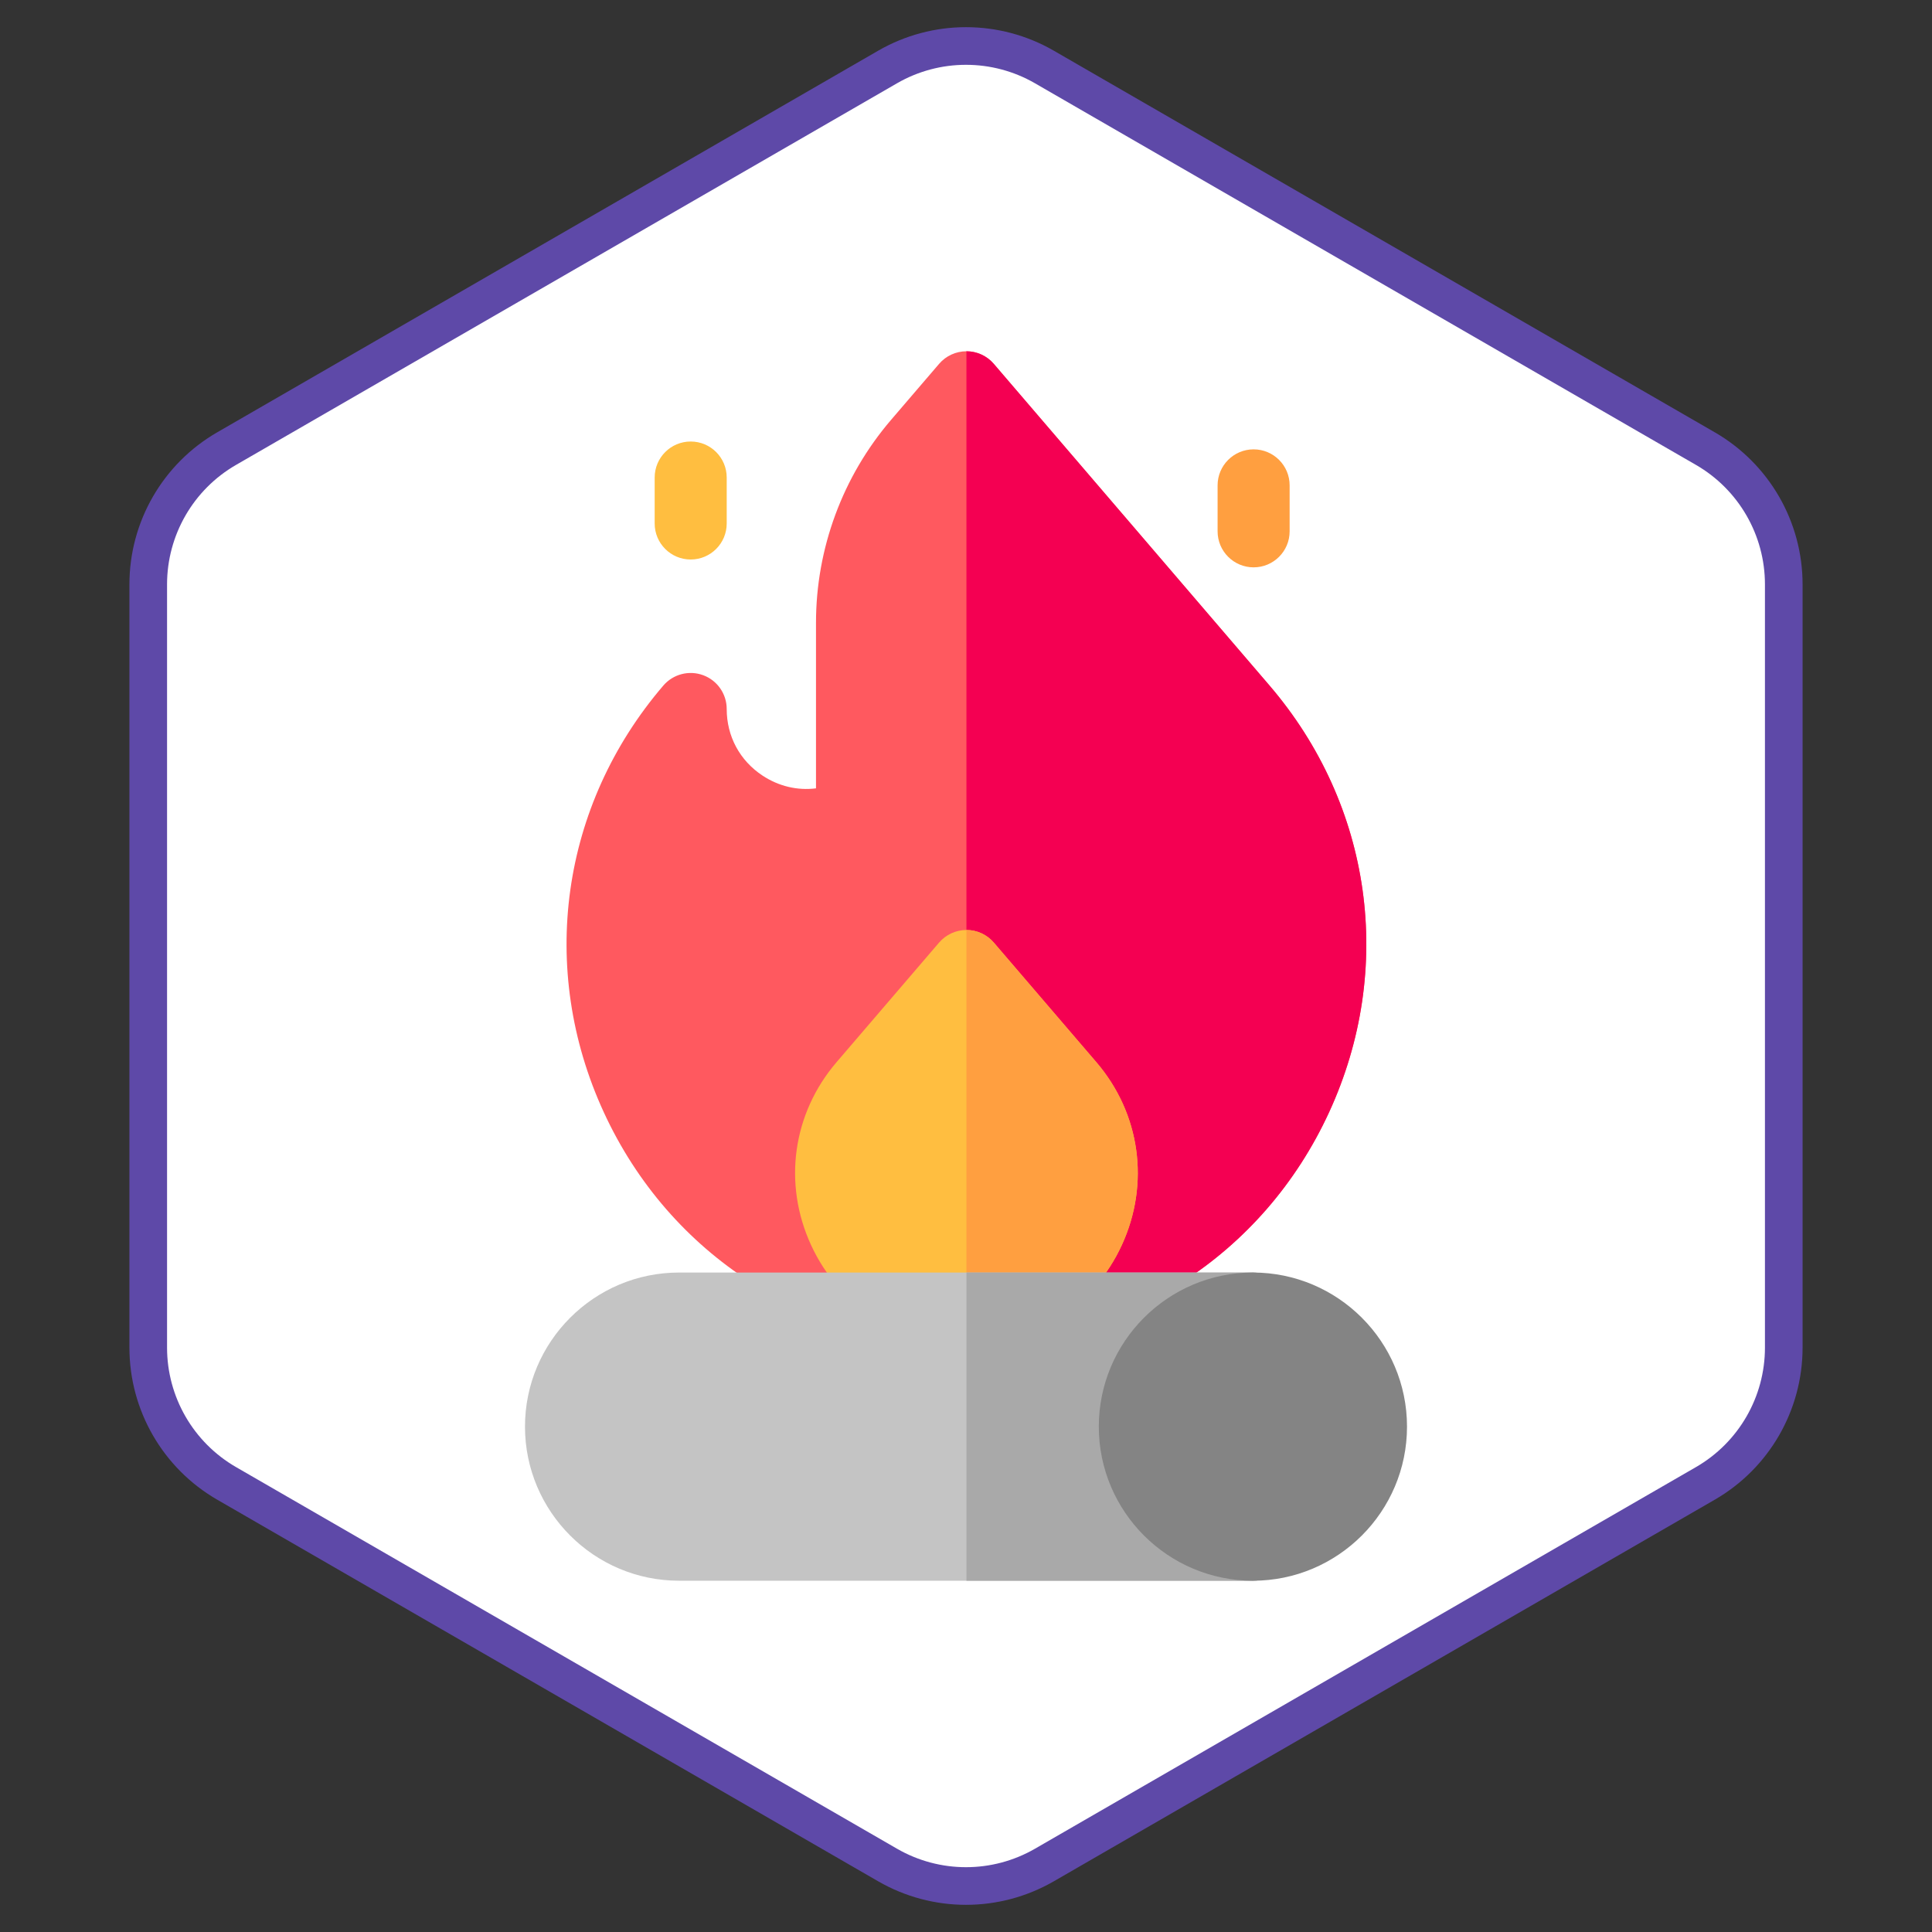 <svg xmlns="http://www.w3.org/2000/svg" width="154" height="154" viewBox="0 0 154 154" fill="none"><rect x="0" y="0" width="154" height="154" fill="#333333" stroke="none"/><path d="M83.25 5.34L135.934 35.758C139.801 37.99 142.184 42.117 142.184 46.583V107.417C142.184 111.883 139.801 116.01 135.934 118.242L83.25 148.66C79.382 150.892 74.618 150.892 70.75 148.66L18.066 118.242C14.198 116.009 11.816 111.883 11.816 107.417V46.583C11.816 42.117 14.198 37.99 18.066 35.758L70.75 5.34C74.618 3.108 79.382 3.108 83.25 5.34Z" fill="white" stroke="#5E49A8" stroke-width="3"></path><path d="M77.035 107.176C64.458 107.176 53.38 100.077 48.125 88.651C42.869 77.225 44.69 64.195 52.875 54.645C53.657 53.733 54.925 53.405 56.051 53.821C57.178 54.238 57.926 55.312 57.926 56.514C57.926 58.689 58.967 60.624 60.782 61.823C62.08 62.68 63.568 63.025 65.043 62.84V49.646C65.043 43.716 67.168 37.971 71.027 33.468L74.855 29.003C75.4 28.366 76.197 28 77.035 28C77.873 28 78.669 28.366 79.215 29.003L101.195 54.645C109.38 64.195 111.2 77.225 105.945 88.651C100.69 100.077 89.612 107.176 77.035 107.176Z" fill="#FF595F"></path><path d="M79.215 29.003C78.67 28.366 77.873 28 77.035 28V107.176C89.612 107.176 100.69 100.077 105.945 88.651C111.2 77.225 109.38 64.195 101.195 54.645L79.215 29.003Z" fill="#F40052"></path><path d="M87.388 84.666L79.215 75.132C78.669 74.495 77.873 74.129 77.035 74.129C76.197 74.129 75.401 74.495 74.855 75.132L66.682 84.666C63.175 88.758 62.395 94.342 64.647 99.238C66.899 104.134 71.646 107.176 77.035 107.176C82.424 107.176 87.171 104.134 89.423 99.238C91.675 94.341 90.895 88.758 87.388 84.666Z" fill="#FFBE40"></path><path d="M79.215 75.132C78.67 74.495 77.873 74.129 77.035 74.129V107.176C82.424 107.176 87.171 104.134 89.423 99.238C91.675 94.341 90.895 88.758 87.388 84.666L79.215 75.132Z" fill="#FF9F40"></path><path d="M99.87 101.434H54.13C47.357 101.434 41.847 106.944 41.847 113.717C41.847 120.49 47.357 126 54.13 126H99.87C101.455 126 102.741 124.715 102.741 123.129V104.305C102.741 102.719 101.455 101.434 99.87 101.434Z" fill="#C4C4C4"></path><path d="M55.055 44.598C53.469 44.598 52.184 43.312 52.184 41.727V38.064C52.184 36.479 53.469 35.193 55.055 35.193C56.64 35.193 57.926 36.479 57.926 38.064V41.727C57.926 43.312 56.64 44.598 55.055 44.598Z" fill="#FFBE40"></path><path d="M99.926 45.223C98.34 45.223 97.055 43.937 97.055 42.352V38.689C97.055 37.104 98.34 35.818 99.926 35.818C101.511 35.818 102.797 37.104 102.797 38.689V42.352C102.797 43.938 101.511 45.223 99.926 45.223Z" fill="#FF9F40"></path><path d="M99.87 101.434H77.035V126H99.87C101.455 126 102.741 124.715 102.741 123.129V104.305C102.741 102.719 101.455 101.434 99.87 101.434Z" fill="#A9A9A9"></path><path d="M99.87 101.434C93.097 101.434 87.586 106.944 87.586 113.717C87.586 120.49 93.097 126 99.87 126C106.643 126 112.153 120.49 112.153 113.717C112.153 106.944 106.643 101.434 99.87 101.434Z" fill="#848484"></path></svg>